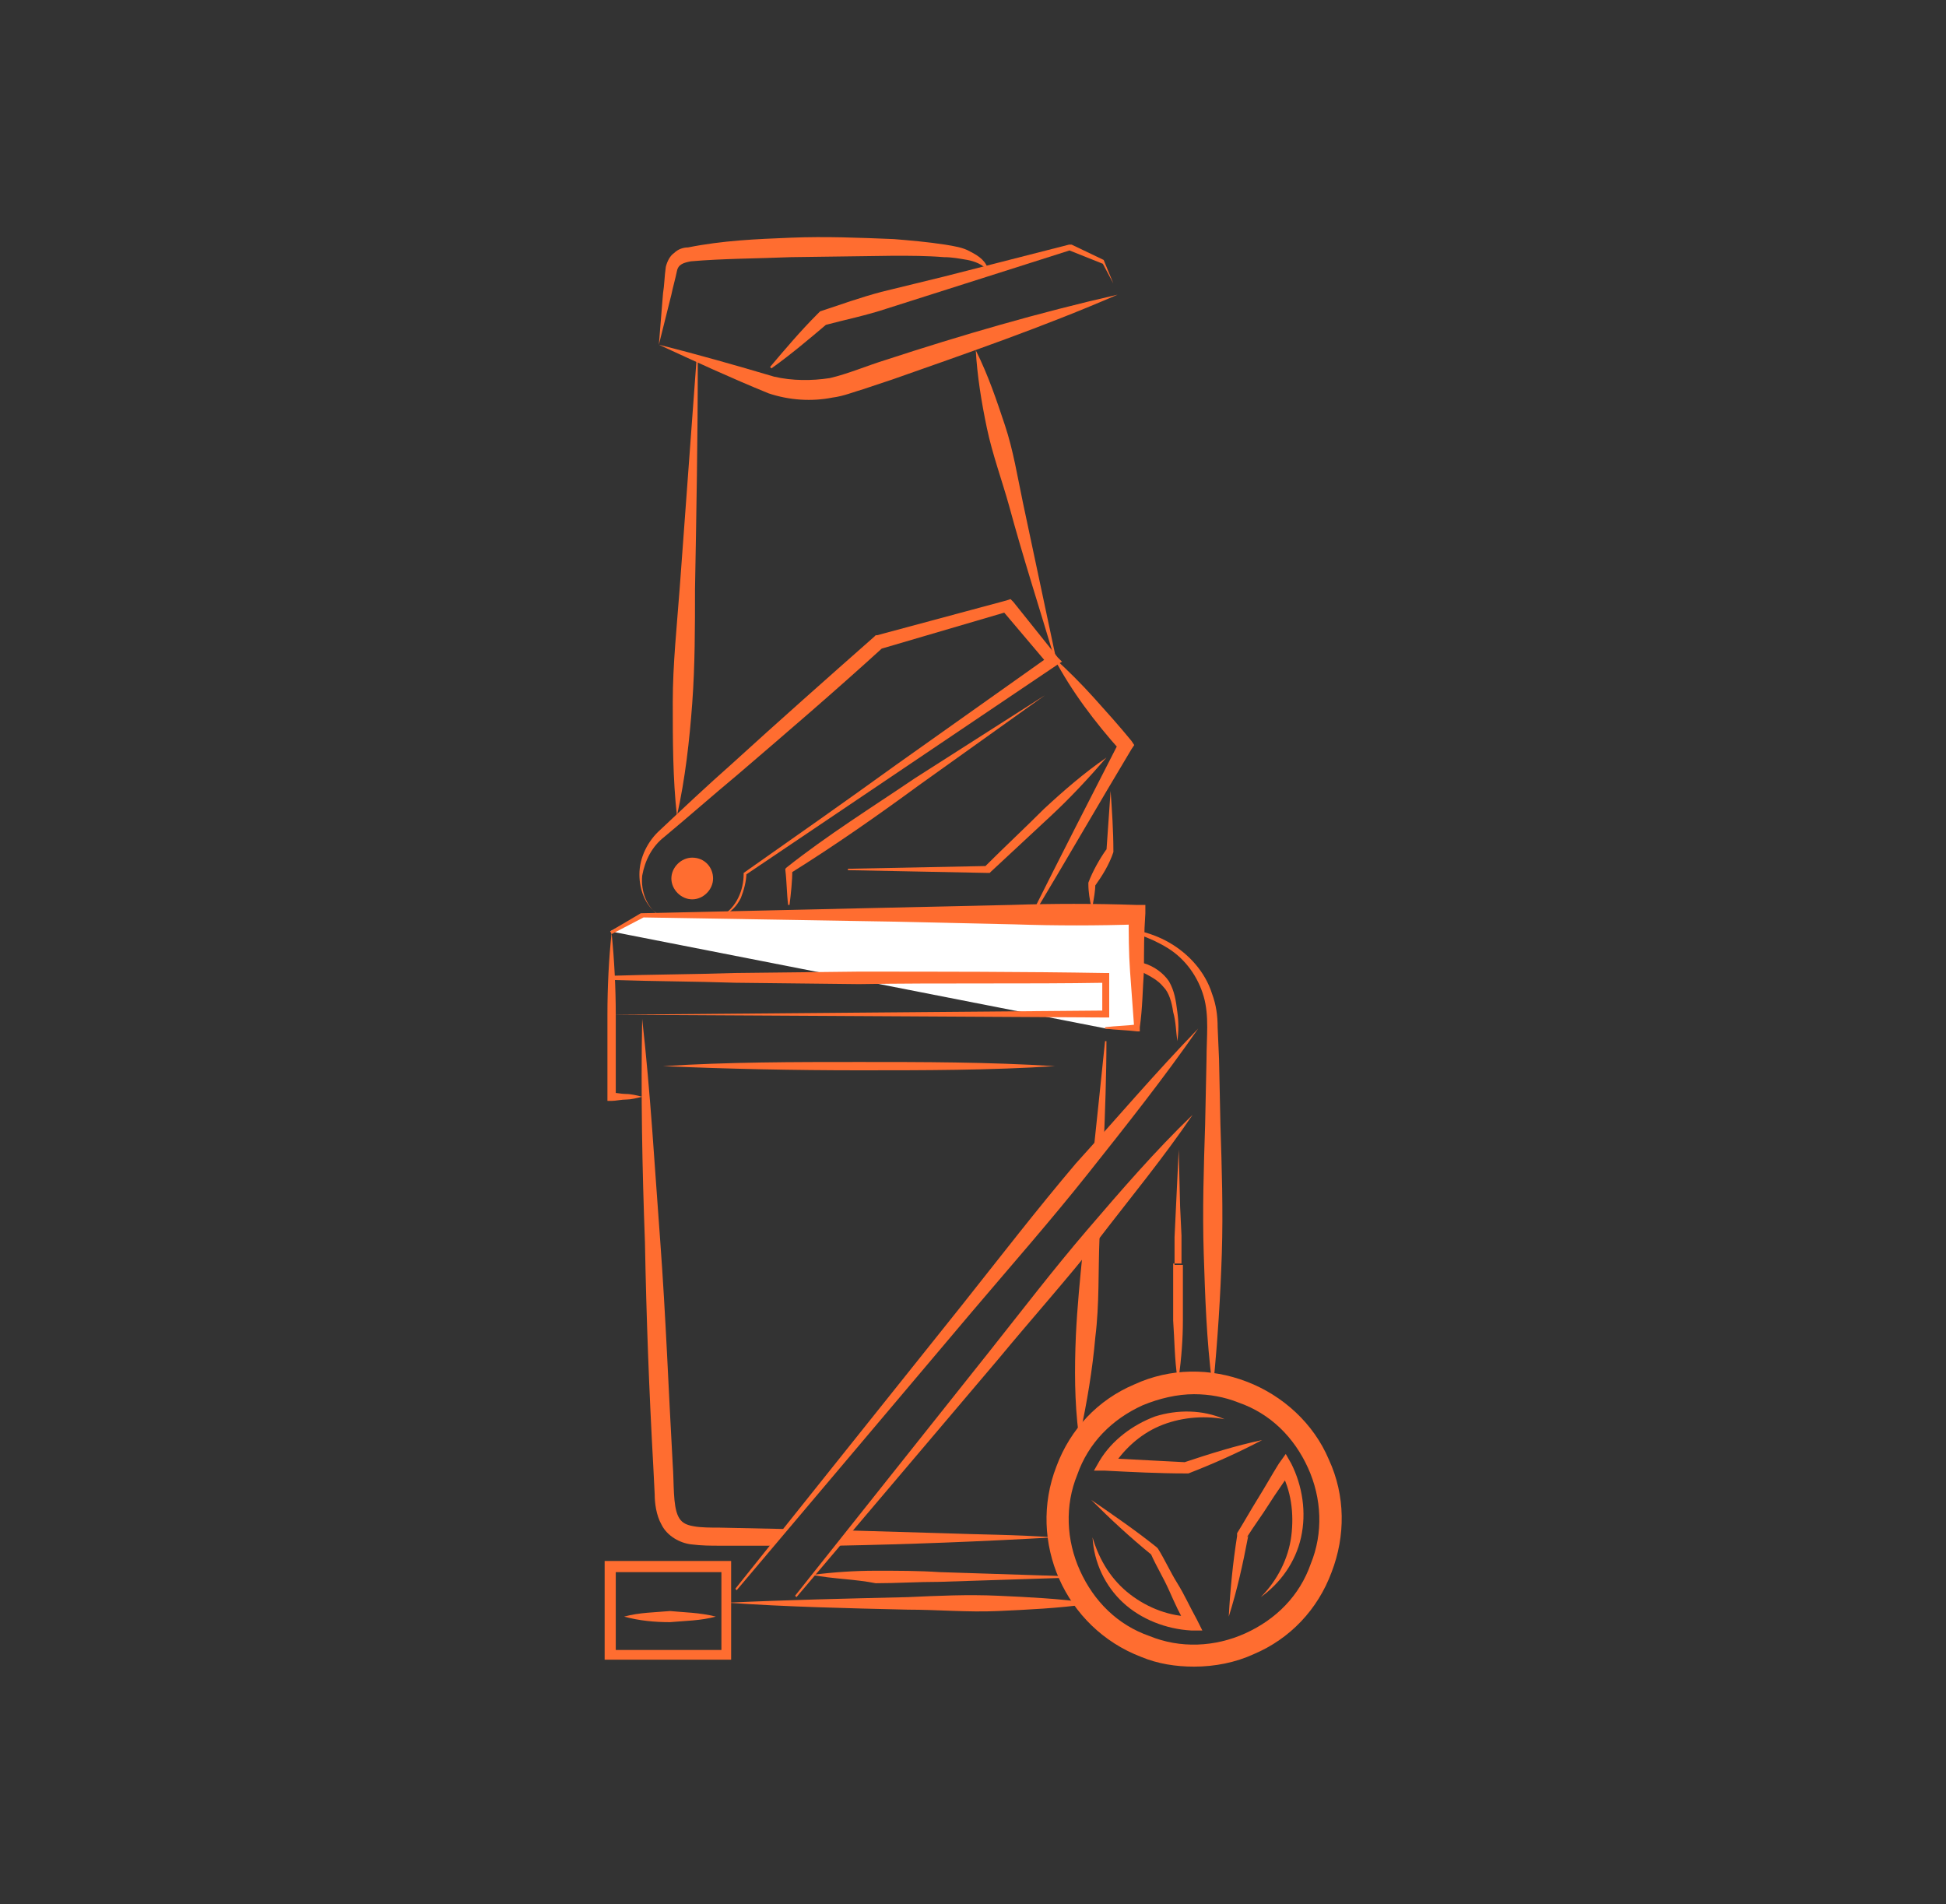 <?xml version="1.0" encoding="utf-8"?>
<!-- Generator: Adobe Illustrator 25.3.1, SVG Export Plug-In . SVG Version: 6.00 Build 0)  -->
<svg version="1.1" id="Layer_1" xmlns="http://www.w3.org/2000/svg" xmlns:xlink="http://www.w3.org/1999/xlink" x="0px" y="0px"
	 width="140px" height="137px" viewBox="0 0 140 137" style="enable-background:new 0 0 140 137;" xml:space="preserve">
<rect x="0" y="0" width="140" height="137" fill="#333333" stroke="none"/>
<style type="text/css">
	.st0{fill:#FF6D30;}
	.st1{fill:#FFFFFF;}
</style>
<g>
	<path class="st0" d="M79.5,66.7c1.6,0,3.2,0.3,4.6,1.1c1.4,0.8,2.6,2.1,3.1,3.7c0.3,0.8,0.4,1.6,0.4,2.4l0.1,2.3l0.1,4.7
		c0.1,3.1,0.2,6.2,0.1,9.3c-0.1,3.1-0.3,6.2-0.6,9.3h-0.1c-0.4-3.1-0.5-6.2-0.6-9.3c-0.1-3.1,0-6.2,0.1-9.3l0.1-4.7
		c0-1.6,0.2-3.1-0.2-4.5c-0.4-1.4-1.3-2.7-2.6-3.5c-1.3-0.8-2.8-1.3-4.3-1.4L79.5,66.7z"/>
	<path class="st0" d="M84.7,74.9c-0.1-0.7-0.1-1.4-0.3-2.1c-0.1-0.7-0.3-1.4-0.7-1.8c-0.4-0.5-1-0.8-1.6-1.1c-0.6-0.3-1.3-0.4-2-0.5
		v-0.1c0.7-0.2,1.5-0.2,2.2,0s1.4,0.7,1.8,1.3c0.4,0.7,0.5,1.4,0.6,2.2C84.8,73.5,84.8,74.2,84.7,74.9
		C84.8,74.9,84.7,74.9,84.7,74.9z"/>
	<g>
		<path class="st0" d="M56.5,110l-4.7-0.1c-0.6,0-1.4,0-1.9-0.1c-0.6-0.1-0.9-0.3-1.1-0.7c-0.4-0.8-0.3-2.4-0.4-3.7
			c-0.3-5.3-0.5-10.7-0.9-16.1c-0.4-5.3-0.7-10.7-1.3-16c-0.1,5.4,0,10.7,0.2,16.1c0.1,5.4,0.3,10.7,0.6,16.1l0.1,2
			c0,0.6,0.1,1.5,0.5,2.2c0.4,0.8,1.3,1.3,2.1,1.4s1.4,0.1,2.1,0.1c1.3,0,2.6,0,3.8,0L56.5,110z"/>
		<path class="st0" d="M60.2,111.2c5.2-0.1,10.4-0.3,15.6-0.6c-2.7-0.2-5.4-0.2-8-0.3l-6.8-0.2L60.2,111.2z"/>
	</g>
	<g>
		<path class="st0" d="M79.4,82.5c0.1-2.5,0.2-5.1,0.2-7.6h-0.1c-0.3,2.9-0.6,5.8-0.9,8.6C78.9,83.2,79.1,82.9,79.4,82.5z"/>
		<path class="st0" d="M77.9,90c-0.2,2-0.4,4-0.5,6.1c-0.1,2.4-0.1,4.7,0.2,7.1h0.1c0.5-2.3,0.9-4.7,1.1-7c0.3-2.4,0.2-4.7,0.3-7.1
			c0-0.2,0-0.5,0-0.7L77.9,90z"/>
	</g>
	<g>
		<path class="st0" d="M85.9,119.9c-1.3,0-2.6-0.2-3.8-0.7l0,0c-5.5-2.1-8.2-8.3-6.1-13.7c1-2.7,3-4.8,5.6-5.9
			c2.6-1.2,5.5-1.2,8.1-0.2s4.8,3,5.9,5.6c1.2,2.6,1.2,5.5,0.2,8.1c-1,2.7-3,4.8-5.6,5.9C88.9,119.6,87.4,119.9,85.9,119.9z
			 M85.9,100.3c-1.2,0-2.5,0.3-3.7,0.8c-2.2,1-3.9,2.7-4.7,5c-0.9,2.2-0.8,4.7,0.2,6.9c1,2.2,2.7,3.9,5,4.7l0,0
			c2.2,0.9,4.7,0.8,6.9-0.2c2.2-1,3.9-2.7,4.7-5c0.9-2.2,0.8-4.7-0.2-6.9c-1-2.2-2.7-3.9-5-4.7C88.1,100.5,87,100.3,85.9,100.3z"/>
		<g>
			<path class="st0" d="M78.5,107.9c1.6,1.1,3.2,2.2,4.7,3.4l0,0l0.1,0.1c0.5,0.8,0.9,1.7,1.4,2.5s0.9,1.7,1.4,2.6l0.4,0.8h-0.8
				c-1.8-0.1-3.6-0.8-4.9-2s-2.1-2.9-2.2-4.7c0.5,1.7,1.4,3.1,2.7,4.1c1.3,1,2.9,1.6,4.5,1.6l-0.4,0.7c-0.5-0.8-0.9-1.7-1.3-2.6
				s-0.9-1.7-1.3-2.6l0.1,0.1C81.3,110.6,79.9,109.3,78.5,107.9z"/>
			<path class="st0" d="M88.4,116.3c0.1-1.9,0.3-3.9,0.6-5.8v-0.1v-0.1c0.5-0.8,1-1.7,1.5-2.5s1-1.7,1.5-2.5l0.5-0.7l0.4,0.7
				c0.8,1.6,1.1,3.5,0.7,5.3s-1.5,3.3-2.9,4.3c1.2-1.2,2-2.8,2.2-4.4s0-3.3-0.8-4.7h0.8c-0.5,0.8-1.1,1.6-1.6,2.4s-1.1,1.6-1.6,2.4
				l0.1-0.1C89.4,112.6,89,114.4,88.4,116.3z"/>
			<path class="st0" d="M90.8,103.6c-1.7,0.9-3.5,1.7-5.3,2.4h-0.1h-0.1c-1.9,0-3.9-0.1-5.8-0.2h-0.8l0.4-0.7c0.9-1.5,2.4-2.6,4-3.2
				c1.6-0.5,3.4-0.5,5,0.2c-1.6-0.3-3.3-0.1-4.7,0.5c-1.4,0.6-2.6,1.7-3.4,3l-0.4-0.7c1.9,0.1,3.9,0.2,5.8,0.3h-0.2
				C87,104.6,88.9,104,90.8,103.6z"/>
		</g>
	</g>
	<path class="st0" d="M52.6,119.4h-9.1v-7.1h9.1C52.6,112.3,52.6,119.4,52.6,119.4z M44.3,118.7h7.6v-5.6h-7.6V118.7z"/>
	<path class="st0" d="M84.8,82.7l0.1,4.1l0.1,2.1v1v0.5v0.3v0.1v0.1l0,0l0,0l0,0l0,0c-0.1,0,0.3,0-0.3,0s-0.2,0-0.3,0l0,0l0,0l0,0
		l0,0V91v0.1v0.3v0.5v1c0,0.7,0,1.4,0,2.1c0.1,1.4,0.1,2.8,0.3,4.1h0.1c0.2-1.4,0.3-2.8,0.3-4.1c0-0.7,0-1.4,0-2.1v-1v-0.5v-0.3V91
		v0l0,0l0,0l0,0l0,0c-0.1,0,0.3,0-0.3,0c-0.6,0-0.2,0-0.3,0l0,0l0,0l0,0l0,0v-0.1v-0.1v-0.3V90v-1l0.1-2.1L84.8,82.7L84.8,82.7
		L84.8,82.7z"/>
	<path class="st0" d="M58.4,113.3c1.6-0.2,3.1-0.3,4.6-0.3c1.6,0,3.1,0,4.6,0.1l9.3,0.3v0.1l-9.3,0.3c-1.6,0-3.1,0.1-4.6,0.1
		C61.5,113.6,60,113.6,58.4,113.3L58.4,113.3z"/>
	<path class="st0" d="M52.3,115.3c4.3-0.2,8.7-0.3,13-0.4c2.2-0.1,4.3-0.2,6.5-0.1s4.3,0.2,6.5,0.5v0.1c-2.2,0.3-4.3,0.4-6.5,0.5
		s-4.3-0.1-6.5-0.1C61,115.7,56.6,115.6,52.3,115.3C52.3,115.5,52.3,115.3,52.3,115.3z"/>
	<path class="st0" d="M51.5,116.3c-1.1,0.3-2.2,0.3-3.3,0.4c-1.1,0-2.2-0.1-3.3-0.4c1.1-0.3,2.2-0.3,3.3-0.4
		C49.2,116,50.3,116,51.5,116.3z"/>
	<path class="st0" d="M86.2,74c-2.5,3.6-5.2,7-7.9,10.4c-2.7,3.4-5.6,6.7-8.4,10l-16.9,20l-0.1-0.1l16.3-20.4
		c2.7-3.4,5.4-6.9,8.2-10.2C80.3,80.5,83.1,77.2,86.2,74L86.2,74z"/>
	<path class="st0" d="M85.8,80.2c-2.1,3.1-4.5,6-6.8,9c-2.3,2.9-4.8,5.7-7.2,8.6l-14.5,17.1l-0.1-0.1l14-17.6c2.3-2.9,4.6-5.9,7-8.7
		C80.6,85.7,83.1,82.8,85.8,80.2L85.8,80.2z"/>
	<g>
		<polyline class="st1" points="43.9,67 46.2,65.8 79.6,65.8 81.8,65.8 81.8,74 79.6,74 		"/>
		<path class="st0" d="M43.9,67l2.2-1.3l0,0l0,0l17.8-0.4l8.9-0.2c3-0.1,5.9-0.1,8.9,0h0.7v0.6c-0.1,1.4-0.1,2.7-0.1,4.1
			c-0.1,1.4-0.1,2.7-0.3,4.1v0.3h-0.2c-0.8-0.1-1.5-0.1-2.3-0.2v-0.1c0.8-0.1,1.5-0.1,2.3-0.2L81.6,74c-0.1-1.4-0.2-2.7-0.3-4.1
			c-0.1-1.4-0.1-2.7-0.1-4.1l0.7,0.7c-3,0.1-5.9,0.1-8.9,0l-8.9-0.2L46.2,66h0.1L44,67.2L43.9,67z"/>
	</g>
	<path class="st0" d="M43.9,73l35.6-0.3L79.3,73v-2.6l0.3,0.3c-5.9,0.1-11.9,0-17.8,0.1l-8.9-0.1c-3-0.1-5.9-0.1-8.9-0.2l0.1-0.1
		L43.9,73z M43.9,73l-0.1-2.7v-0.1h0.1c3-0.1,5.9-0.1,8.9-0.2l8.9-0.1c5.9,0,11.9,0,17.8,0.1h0.3v0.3v2.6v0.3h-0.3L43.9,73z"/>
	<path class="st0" d="M75.9,76.7C71.2,77,66.5,77,61.8,77s-9.4-0.1-14.1-0.3c4.7-0.3,9.4-0.3,14.1-0.3
		C66.4,76.4,71.1,76.4,75.9,76.7z"/>
	<path class="st0" d="M46.2,78.9c-0.4,0.1-0.8,0.2-1.1,0.2c-0.4,0-0.8,0.1-1.1,0.1h-0.3v-0.3c0-2,0-4,0-5.9c0-2,0.1-4,0.3-5.9
		c0.2,2,0.3,4,0.3,5.9c0,2,0,4,0,5.9l-0.4-0.3c0.4,0,0.8,0.1,1.1,0.1C45.4,78.7,45.8,78.8,46.2,78.9z"/>
	<path class="st0" d="M47.6,65.9c-1.1-0.5-1.6-1.8-1.6-3s0.6-2.4,1.5-3.2c1.7-1.6,3.4-3.2,5.1-4.7c3.4-3.1,6.9-6.2,10.3-9.2l0.1-0.1
		h0.1l9.3-2.5l0.3-0.1l0.2,0.2l3.2,4l0.3,0.3l-0.3,0.2L53.7,62.9v-0.1c0,0.6-0.2,1.3-0.4,1.8c-0.3,0.6-0.7,1-1.3,1.3l-0.1,0
		c1.1-0.6,1.6-1.9,1.6-3v-0.1l0,0c3.7-2.6,7.4-5.2,11-7.8l11-7.8l-0.1,0.6l-3.3-3.9l0.4,0.1l-9.2,2.7l0.2-0.1
		c-3.4,3.1-6.9,6.1-10.4,9.1c-1.8,1.5-3.5,3-5.3,4.5c-0.9,0.7-1.4,1.7-1.6,2.8c-0.1,1.1,0.3,2.3,1.3,2.9H47.6z"/>
	<path class="st0" d="M75.8,47.3c1,0.9,2,1.9,2.9,2.9s1.8,2,2.7,3.1l0.2,0.3l-0.2,0.3c-2.4,4-4.7,8-7.1,12l-0.1-0.1
		c2.1-4.2,4.2-8.3,6.3-12.4l0.1,0.6c-0.9-1-1.8-2.1-2.6-3.2C77.2,49.7,76.5,48.6,75.8,47.3L75.8,47.3z"/>
	<path class="st0" d="M70.2,25.2c0.9,1.8,1.5,3.6,2.1,5.4c0.6,1.8,0.9,3.7,1.3,5.6c0.8,3.8,1.6,7.5,2.4,11.3h-0.1
		c-1.1-3.7-2.3-7.4-3.3-11.1c-0.5-1.8-1.2-3.7-1.6-5.6C70.6,28.9,70.3,27,70.2,25.2L70.2,25.2z"/>
	<path class="st0" d="M48.7,58.7c-0.3-2.7-0.3-5.5-0.3-8.2s0.3-5.5,0.5-8.2c0.4-5.4,0.8-10.9,1.2-16.3h0.1c0,5.5-0.1,10.9-0.2,16.4
		c0,2.7,0,5.5-0.2,8.2S49.3,56,48.7,58.7L48.7,58.7L48.7,58.7z"/>
	<path class="st0" d="M47.4,24.8c2.8,0.7,5.6,1.5,8.3,2.3c1.3,0.3,2.7,0.3,4,0.1c1.3-0.3,2.7-0.9,4-1.3c5.5-1.8,11-3.4,16.7-4.7
		c-5.3,2.3-10.8,4.2-16.2,6.1L62.1,28c-0.7,0.2-1.4,0.5-2.2,0.6c-1.5,0.3-3.1,0.2-4.6-0.3C52.6,27.2,50,26,47.4,24.8z"/>
	<path class="st0" d="M47.4,24.8c0.1-1.2,0.2-2.4,0.3-3.7c0.1-0.6,0.1-1.2,0.2-1.9c0.1-0.4,0.3-0.8,0.6-1c0.3-0.3,0.7-0.4,1-0.4
		c2.5-0.5,4.9-0.6,7.4-0.7s4.9,0,7.4,0.1c1.2,0.1,2.4,0.2,3.7,0.4c0.6,0.1,1.3,0.2,1.8,0.5c0.6,0.3,1.2,0.7,1.3,1.4
		c-0.4-0.5-1-0.7-1.5-0.8c-0.6-0.1-1.1-0.2-1.7-0.2c-1.2-0.1-2.4-0.1-3.6-0.1l-7.4,0.1c-2.4,0.1-4.9,0.1-7.2,0.3
		c-0.5,0.1-0.9,0.2-1,0.7s-0.3,1.2-0.4,1.7C48,22.4,47.7,23.6,47.4,24.8z"/>
	<path class="st0" d="M80.1,20.4l-0.8-1.5l0.1,0.1l-2.5-1H77l-8.8,2.8l-4.4,1.4c-1.5,0.5-3,0.8-4.5,1.2l0.2-0.1
		c-1.3,1.1-2.6,2.2-4,3.2l-0.1-0.1c1.1-1.3,2.2-2.6,3.4-3.8l0.1-0.1l0.1-0.1c1.5-0.5,2.9-1,4.4-1.4l4.5-1.1l9-2.3H77h0.1l2.3,1.1
		l0,0l0,0L80.1,20.4L80.1,20.4z"/>
	<path class="st0" d="M75.2,50l-9.1,6.5c-3,2.2-6,4.3-9.2,6.3l0.1-0.2c0,0.8-0.1,1.7-0.2,2.5h-0.1c-0.1-0.8-0.1-1.7-0.2-2.5v-0.1
		l0.1-0.1c2.9-2.3,6.1-4.3,9.2-6.4L75.2,50L75.2,50z"/>
	<path class="st0" d="M79.9,56.9c0.1,1.4,0.2,2.9,0.2,4.3l0,0v0.1c-0.3,0.9-0.8,1.7-1.3,2.4v-0.1c0,0.5-0.1,1-0.2,1.6h-0.1
		c-0.1-0.5-0.2-1-0.2-1.6l0,0v-0.1c0.3-0.8,0.8-1.7,1.3-2.4v0.1C79.7,59.8,79.8,58.3,79.9,56.9C79.8,56.9,79.9,56.9,79.9,56.9z"/>
	<path class="st0" d="M79.6,54.5c-1.3,1.5-2.6,2.9-4,4.2c-1.4,1.3-2.8,2.6-4.3,4l-0.1,0.1h-0.1L61,62.6v-0.1l10.1-0.2h-0.2
		c1.4-1.4,2.8-2.7,4.2-4.1C76.5,56.9,78,55.6,79.6,54.5L79.6,54.5z"/>
	<path class="st0" d="M51.3,63.2c0,0.8-0.7,1.5-1.5,1.5s-1.5-0.7-1.5-1.5s0.7-1.5,1.5-1.5C50.7,61.7,51.3,62.4,51.3,63.2z"/>
</g>
</svg>
